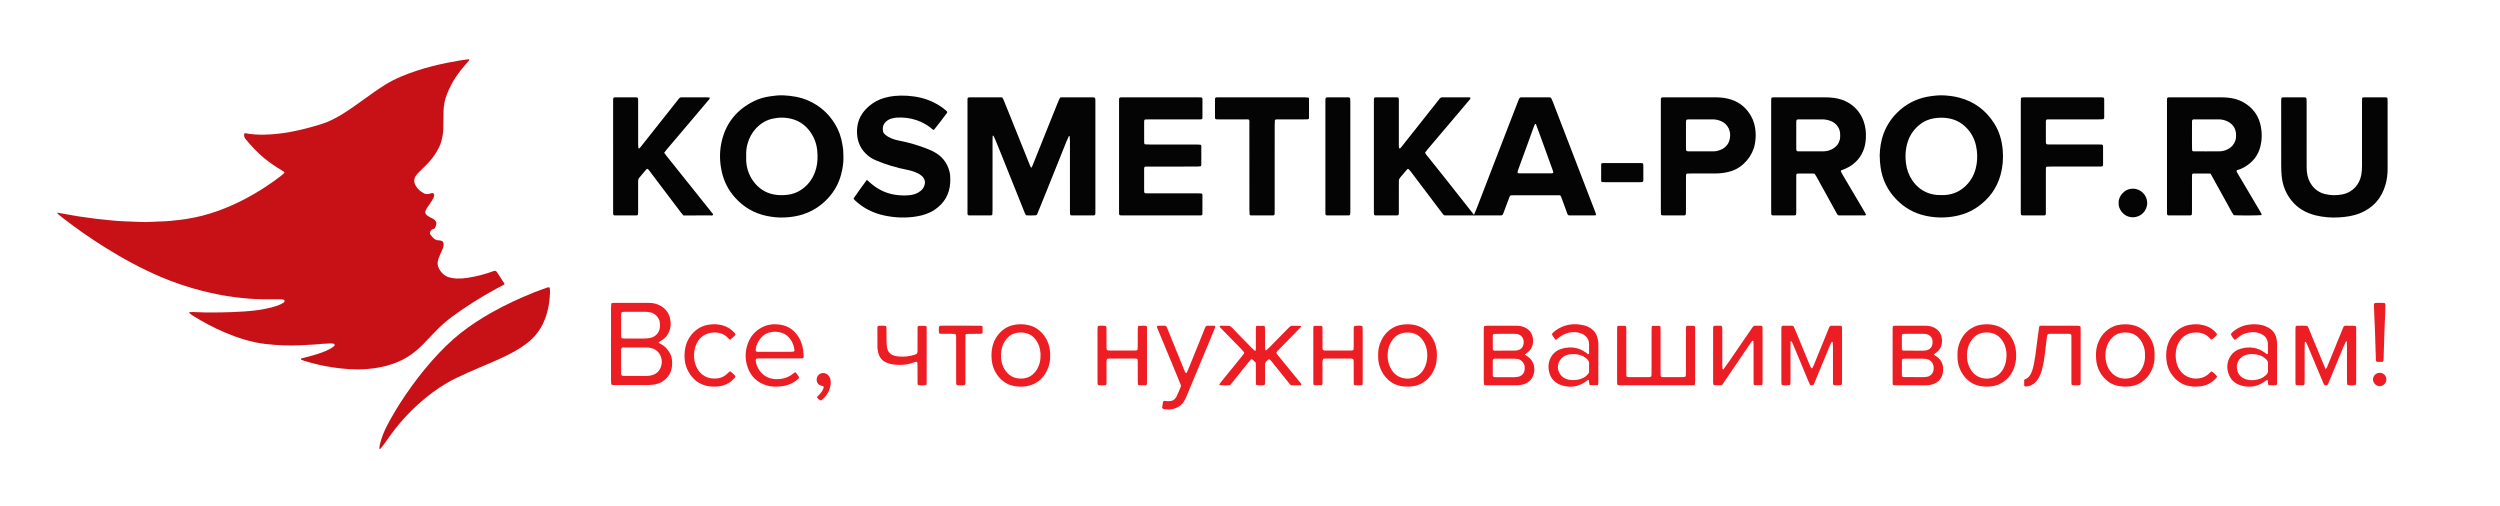 <?xml version="1.0" encoding="utf-8"?>
<!-- Generator: Adobe Illustrator 24.3.0, SVG Export Plug-In . SVG Version: 6.00 Build 0)  -->
<svg version="1.1" id="LOGO" xmlns="http://www.w3.org/2000/svg" xmlns:xlink="http://www.w3.org/1999/xlink" x="0px" y="0px"
	 viewBox="0 0 4944 1000" style="enable-background:new 0 0 4944 1000;" xml:space="preserve">
<style type="text/css">
	.st0{fill:#C71117;}
	.st1{fill:#040404;}
	.st2{fill:#ED1D24;}
</style>
<g>
	<path class="st0" d="M595.35,709.1c8.27-2.22,16.63-4.32,24.91-6.71c10.75-3.11,21.33-6.73,31.31-11.89
		c3.14-1.62,6.1-3.49,8.77-5.81c0.47-0.41,0.81-0.98,1.22-1.47c0.63-0.76-0.03-3.06-0.98-3.25c-1.87-0.36-3.77-0.92-5.65-0.88
		c-5.75,0.14-11.5,0.44-17.23,0.84c-5.42,0.38-10.81,1.12-16.23,1.42c-19.79,1.08-39.59,2.31-59.43,1.66
		c-12.45-0.41-24.87-1.34-37.27-2.8c-28.21-3.32-54.83-12.01-80.81-23.04c-21.82-9.26-42.65-20.4-62.71-33
		c-2.41-1.52-4.62-3.35-6.9-5.08c-0.15-0.12-0.16-0.54-0.1-0.79c0.08-0.3,0.27-0.78,0.46-0.8c1.87-0.21,3.76-0.54,5.62-0.45
		c17.89,0.88,35.8,1.22,53.71,0.8c16.62-0.39,33.27-0.71,49.84-1.96c14.31-1.08,28.68-2.42,42.74-5.61
		c9.65-2.19,19.37-4.21,28.38-8.54c2.01-0.97,3.96-2.07,5.82-3.29c0.74-0.49,1.2-1.44,1.72-2.23c0.65-0.98,0.06-2.8-1.08-3.2
		c-1.19-0.43-2.4-0.94-3.64-1.06c-1.9-0.18-3.83-0.07-5.75-0.07c-11.19-0.03-22.39,0.02-33.58-0.1c-17.27-0.18-34.44-1.69-51.59-3.8
		c-22.57-2.77-44.82-7.16-66.81-12.73c-27.59-6.98-54.55-15.97-80.79-27.09c-38.95-16.5-75.98-36.57-111.8-58.98
		c-28.21-17.65-55.49-36.63-81.81-56.98c-3.54-2.74-7.07-5.49-10.5-8.36c-0.83-0.69-2.02-1.47-1.48-3.3
		c4.34,0.77,8.72,1.54,13.09,2.32c9.43,1.68,18.84,3.53,28.3,5c11.36,1.77,22.76,3.36,34.17,4.75c10.47,1.28,20.99,2.13,31.47,3.3
		c17.5,1.97,35.11,1.85,52.66,2.87c10.21,0.59,20.46,0.49,30.68-0.23c4.78-0.33,9.58-0.61,14.37-0.67
		c12.17-0.15,24.23-1.58,36.3-2.96c4.13-0.47,8.24-1.03,12.35-1.65c22.18-3.35,43.79-8.92,64.89-16.57
		c33.53-12.15,64.87-28.55,94.6-48.17c10.15-6.7,20.04-13.73,29.65-21.18c2.01-1.56,3.88-3.31,5.71-5.08
		c0.35-0.34,0.25-1.16,0.4-2.02c-1.78-1.15-3.62-2.39-5.52-3.55c-12.04-7.3-23.76-15.07-34.6-24.09
		c-13.57-11.29-25.55-24.13-36.72-37.76c-2.4-2.93-3.05-6.24-2.68-9.84c0.05-0.52,0.72-0.98,1.28-1.71
		c12.45,2.45,25.19,3.21,37.99,2.98c17.29-0.31,34.42-2.16,51.44-5.25c21.11-3.83,41.76-9.38,62.22-15.74
		c15.06-4.69,28.89-11.98,42.24-20.25c14.96-9.27,29.14-19.67,43.45-29.9c13.52-9.66,26.97-19.43,41.14-28.16
		c10.1-6.22,20.71-11.39,31.61-16c20.06-8.47,40.75-15.03,61.85-20.37c17.97-4.55,36.12-8.24,54.42-11.19
		c5.36-0.86,10.75-1.56,16.13-2.26c0.43-0.06,1.24,0.4,1.35,0.77c0.15,0.5-0.03,1.31-0.37,1.72c-5.36,6.34-10.97,12.49-16.14,18.98
		c-9.6,12.04-17.67,25.07-24,39.15c-4.47,9.95-8.21,20.12-9.44,31.06c-0.36,3.17-0.75,6.35-0.82,9.54
		c-0.26,11.83-0.46,23.67-0.54,35.5c-0.06,8.38-1.54,16.54-3.59,24.61c-1.99,7.82-5.64,14.94-9.73,21.83
		c-5.24,8.83-11.56,16.89-18.7,24.25c-5.34,5.51-10.81,10.88-16.32,16.22c-2.31,2.24-4.57,4.47-6.24,7.24
		c-3.62,5.99-3.76,12.11-0.51,18.24c3.88,7.31,9.84,12.48,17.18,16.16c2.99,1.49,6.1,1.82,9.33,1.03c2.16-0.54,4.28-1.26,6.46-1.71
		c2.03-0.42,4.55,2.09,4.18,4.19c-0.33,1.87-0.63,3.85-1.5,5.48c-1.95,3.66-4.17,7.18-6.43,10.66c-1.91,2.95-4.11,5.71-6.02,8.66
		c-1.21,1.87-2.2,3.89-3.12,5.91c-1.44,3.16-0.66,6.22,2.13,8.64c2.14,1.86,4.76,3.2,7.24,4.65c2.21,1.29,4.55,2.34,6.76,3.61
		c1.99,1.14,3.49,2.78,4.37,4.94c0.61,1.49,1.12,3,0.68,4.65c-0.49,1.85-0.86,3.76-1.53,5.54c-0.81,2.15-2.14,3.89-4.64,4.4
		c-2.73,0.56-4.39,2.43-5.59,4.83c-1.09,2.19-1.08,4.35,0.33,6.34c1.1,1.56,2.43,2.96,3.65,4.44c3.41,4.15,7.52,6.89,13.15,6.65
		c0.63-0.03,1.28,0.07,1.91,0.15c5.15,0.7,7.34,3.28,7.24,8.33c-0.06,2.93-0.73,5.68-1.94,8.34c-1.99,4.36-3.96,8.73-5.8,13.16
		c-1.23,2.94-2.37,5.94-3.27,9c-1.69,5.79-1.05,11.48,1.79,16.75c4.73,8.79,11.39,15.31,21.48,17.75c4.06,0.98,8.12,1.81,12.28,1.98
		c7.36,0.3,14.68-0.1,21.98-1.23c17.74-2.75,35.05-7.14,51.91-13.31c0.89-0.33,1.85-0.69,2.77-0.68c0.88,0.01,1.87,0.31,2.6,0.81
		c0.76,0.52,1.3,1.39,1.84,2.17c1.62,2.38,3.22,4.77,4.78,7.19c3.29,5.09,6.55,10.19,9.83,15.29c-0.14,1.45-1.21,2.12-2.33,2.71
		c-4.52,2.38-9.11,4.65-13.59,7.11c-30.86,16.94-60.67,35.52-88.98,56.5c-11.87,8.79-22.66,18.73-32.83,29.39
		c-7.95,8.33-15.86,16.68-23.94,24.88c-6.96,7.07-14.51,13.49-22.58,19.3c-10.98,7.91-23.02,13.8-35.7,18.35
		c-16.96,6.08-34.56,9.16-52.48,10.57c-23.41,1.84-46.6-0.17-69.73-3.69c-18.06-2.75-35.7-7.18-53.18-12.35
		c-2.13-0.63-4.22-1.45-6.27-2.31C594.94,711.08,595.02,710.08,595.35,709.1z"/>
	<path class="st1" d="M2915.87,426.02c0,0-19.73,0.01-54.59,0c-1.28,0-2.56-0.05-3.84-0.08c-1.38-0.03-2.47-0.72-3.27-1.74
		c-2.76-3.52-5.47-7.09-8.17-10.66c-18.69-24.75-37.36-49.52-56.06-74.26c-1.34-1.78-2.85-3.44-4.41-5.04
		c-0.3-0.31-1.23-0.25-1.76-0.05c-0.56,0.21-1.06,0.72-1.46,1.2c-4.55,5.36-9.06,10.75-13.61,16.11c-1.51,1.78-2.3,3.8-2.3,6.14
		c0,2.24-0.02,4.48-0.02,6.72c0,18.24,0.01,36.47-0.02,54.71c0,2.19,0.38,4.48-1.14,6.51c-0.89,0.14-1.84,0.4-2.78,0.4
		c-14.07,0.02-28.15,0.02-42.22-0.01c-1.98,0-2.96-0.96-3.08-2.79c-0.04-0.64-0.1-1.28-0.11-1.91c-0.02-1.6-0.01-3.2-0.01-4.8
		c0-71.35,0-142.7,0-214.05c0-11.12-0.77-9.9,9.62-9.94c12.15-0.04,24.31,0.01,36.46,0.05c1.78,0.01,3.04,1.21,3.14,2.86
		c0.06,0.96,0.11,1.91,0.12,2.87c0.02,2.24,0.01,4.48,0.01,6.72c0,26.56,0,53.11,0,79.67c0,1.92,0,3.84,0.03,5.76
		c0.04,2.11,0.62,2.98,1.48,3.09c1.23,0.17,1.67-0.72,2.26-1.35c1.07-1.18,2.03-2.46,3.03-3.71c24.02-30.33,48.05-60.66,72.07-90.99
		c0.79-1,1.53-2.05,2.37-3.01c1.1-1.26,2.52-1.91,4.22-1.92c0.64,0,1.28-0.04,1.92-0.04c17.27,0,34.54,0,51.82,0.02
		c0.63,0,1.27,0.15,1.89,0.23c0.89,1.22,0.64,2.32-0.27,3.4c-5.57,6.6-11.1,13.22-16.69,19.81c-22.54,26.59-45.09,53.16-67.61,79.75
		c-1.64,1.94-3.08,4.06-4.7,6.22c1.45,3.36,3.96,5.86,6.09,8.55c9.13,11.53,18.38,22.97,27.56,34.46L2915.87,426.02z"/>
	<path class="st1" d="M2921.6,408.74c10.93-28.32,21.81-56.65,32.75-84.97c14.04-36.36,28.12-72.71,42.18-109.06
		c1.96-5.07,3.9-10.14,5.87-15.2c0.58-1.49,1.12-3.01,1.87-4.41c0.77-1.43,1.9-2.55,3.72-2.57c0.96-0.01,1.92-0.05,2.88-0.05
		c16.95,0,33.9,0,50.86,0.01c1.28,0,2.6-0.1,3.82,0.2c0.84,0.2,1.85,0.83,2.23,1.56c1.17,2.25,2.15,4.61,3.07,6.99
		c8.86,22.95,17.69,45.92,26.53,68.88c9.18,23.86,18.36,47.71,27.54,71.57c6.54,17,13.08,34,19.63,50.99
		c3.33,8.65,6.71,17.27,10.03,25.92c0.68,1.78,1.23,3.62,1.81,5.44c0.25,0.79-0.65,1.79-1.62,1.86c-0.32,0.02-0.63,0.08-0.95,0.08
		c-16.63,0.02-33.26,0.03-49.89,0.05c-2.2,0-3.54-1.04-4.28-3.08c-3.04-8.42-6.11-16.82-9.17-25.23c-0.98-2.7-1.89-5.44-2.98-8.1
		c-0.47-1.15-1.32-2.14-2.16-3.45c-2.23,0-4.46,0-6.69,0c-28.15,0-56.29,0-84.44,0.01c-1.92,0-3.83,0.05-5.75,0.13
		c-1.44,0.06-2.31,1.03-2.86,2.2c-0.67,1.44-1.16,2.97-1.72,4.46c-3.6,9.57-7.2,19.14-10.8,28.71c-0.34,0.89-0.57,1.89-1.14,2.61
		c-0.54,0.69-1.4,1.34-2.23,1.54c-1.22,0.29-2.54,0.21-3.81,0.21c-34.86,0.01-51.35,0-51.35,0L2921.6,408.74z M3037.38,245.25
		c-0.78,0.16-1.65,0.09-1.88,0.44c-0.7,1.03-1.25,2.2-1.67,3.38c-3.81,10.5-7.56,21.03-11.38,31.53
		c-6.77,18.6-13.59,37.17-20.35,55.77c-0.54,1.48-0.9,3.04-1.12,4.59c-0.06,0.4,0.63,1.16,1.12,1.34c0.86,0.32,1.84,0.46,2.78,0.46
		c20.77,0.02,41.55,0.02,62.32,0.02c0.64,0,1.28-0.01,1.92-0.04c1.95-0.07,3.02-1.37,2.5-3.01c-0.29-0.91-0.53-1.85-0.85-2.75
		c-7.71-21.31-15.4-42.63-23.14-63.93C3044.25,263.76,3040.79,254.5,3037.38,245.25z"/>
	<path class="st1" d="M2029.45,425.81c-2.36-2.58-3.27-5.71-4.45-8.65c-15.01-37.34-29.94-74.72-44.93-112.07
		c-4.04-10.08-8.16-20.13-12.3-30.17c-0.95-2.3-2.16-4.49-3.31-6.71c-0.08-0.15-0.83-0.19-0.89-0.08c-0.28,0.52-0.59,1.11-0.6,1.68
		c-0.09,3.2-0.13,6.39-0.13,9.59c-0.01,45.42,0,90.84-0.02,136.27c0,2.87-0.14,5.74-0.36,8.6c-0.04,0.49-0.72,1.06-1.24,1.34
		c-0.53,0.29-1.23,0.4-1.85,0.4c-14.39,0-28.78-0.01-43.16-0.05c-1.74,0-2.79-1.19-2.86-3.05c-0.04-0.96-0.05-1.92-0.05-2.88
		c-0.01-1.6,0-3.2,0-4.8c0-70.69,0-141.38,0-212.08c0-2.56,0-5.12,0.06-7.68c0.03-1.65,1.34-2.83,3.12-2.91
		c1.28-0.06,2.56-0.09,3.83-0.09c18.87-0.01,37.73,0,56.6,0c1.59,0,3.17,0,4.94,0c1.02,1.8,2.12,3.37,2.84,5.1
		c2.6,6.18,5.08,12.41,7.58,18.64c11.8,29.34,23.61,58.68,35.39,88.02c2.98,7.41,5.87,14.86,8.85,22.27
		c0.7,1.73,1.62,3.37,2.65,5.49c0.98-1.45,1.87-2.41,2.34-3.54c3.5-8.57,6.91-17.19,10.36-25.78c12.95-32.32,25.9-64.64,38.87-96.95
		c1.31-3.26,2.67-6.51,4.09-9.72c0.51-1.14,1.27-2.16,1.92-3.24c1.45-0.1,2.72-0.26,3.99-0.27c19.83-0.02,39.65-0.02,59.48,0
		c1.27,0,2.6-0.02,3.78,0.36c0.76,0.24,1.53,1.09,1.87,1.85c0.37,0.83,0.32,1.87,0.34,2.82c0.04,2.24,0.02,4.48,0.02,6.72
		c0,70.05,0,140.11,0,210.16c0,2.56-0.01,5.12-0.02,7.68c-0.01,3.65-1.59,3.93-4.09,3.94c-14.07,0.05-28.14,0.03-42.21,0
		c-0.94,0-1.88-0.27-2.93-0.43c-0.31-0.9-0.84-1.78-0.89-2.68c-0.15-2.87-0.15-5.75-0.15-8.63c-0.01-45.1,0.01-90.2-0.03-135.31
		c0-3.17-0.32-6.35-0.54-9.52c-0.01-0.15-0.4-0.33-0.64-0.38c-0.31-0.06-0.86-0.1-0.92,0.04c-1.59,3.44-3.26,6.86-4.67,10.38
		c-12.98,32.31-25.91,64.64-38.89,96.95c-5.95,14.82-11.98,29.61-17.98,44.41c-0.48,1.18-0.85,2.45-1.56,3.48
		c-0.49,0.7-1.46,1.44-2.26,1.49C2042.08,426.18,2035.7,426.22,2029.45,425.81z"/>
	<path class="st1" d="M3717.29,307.16c0.36-13.47,2.33-28.58,7.79-43.18c7-18.72,18.24-34.36,33.34-47.28
		c17.76-15.19,38.41-23.88,61.52-26.73c6.02-0.74,12.03-1.56,18.15-1.51c12.54,0.1,24.9,1.56,36.99,4.78
		c29.46,7.82,52.2,24.95,68.54,50.57c10.37,16.25,15.48,34.29,17,53.39c1.31,16.38,0.12,32.54-4.27,48.49
		c-7.26,26.41-22.49,47.1-44.54,62.88c-15.08,10.78-31.98,17.02-50.35,19.81c-18.28,2.77-36.32,2.17-54.31-1.86
		c-22.15-4.96-41.05-15.79-56.82-32.01c-17.24-17.73-27.75-38.82-31.26-63.41C3718.03,323.78,3717.39,316.49,3717.29,307.16z
		 M3838.78,385.74c2.24,0,4.48,0.1,6.71-0.02c13.82-0.72,26.29-5.24,37.07-13.93c12.61-10.17,20.78-23.32,24.73-38.99
		c2.92-11.59,3.48-23.38,2.09-35.26c-1.59-13.59-5.91-26.16-14.11-37.22c-11.2-15.12-25.95-24.29-44.76-26.79
		c-8.65-1.15-17.2-0.94-25.79,0.44c-9.32,1.5-17.87,4.9-25.52,10.37c-16.76,11.98-26.14,28.58-29.55,48.65
		c-1.67,9.82-1.64,19.72-0.44,29.65c1.49,12.31,5.6,23.61,12.47,33.86c7.48,11.15,17.31,19.56,29.89,24.61
		C3820.32,384.63,3829.41,386.07,3838.78,385.74z"/>
	<path class="st1" d="M1667.96,309.79c0.42,11.96-1.55,23.64-4.54,35.11c-4.59,17.63-13.21,33.2-25.52,46.66
		c-13.89,15.19-30.59,26.09-50.18,32.42c-11.32,3.66-23.05,5.36-34.89,6.03c-12.52,0.71-24.92-0.49-37.18-3.1
		c-24.57-5.23-45.14-17.41-61.92-36.03c-13.11-14.55-21.76-31.38-26.16-50.53c-4.22-18.37-4.91-36.84-1.47-55.26
		c7.24-38.76,28.93-66.93,64.07-84.64c10.33-5.2,21.43-8.37,32.9-9.99c8.55-1.21,17.11-2.33,25.79-1.95
		c17.38,0.77,34.34,3.54,50.33,10.71c21.92,9.84,39.19,25.04,51.78,45.51c7.8,12.69,12.73,26.46,14.96,41.19
		c0.53,3.48,1.25,6.94,1.53,10.43C1667.82,300.83,1667.81,305.32,1667.96,309.79z M1475.65,308.53c0,3.2-0.15,6.4,0.03,9.59
		c0.82,14.73,5.39,28.21,14.04,40.17c9.95,13.75,23.09,22.73,39.91,26.16c9.21,1.88,18.47,1.86,27.69,0.81
		c10.29-1.18,19.84-4.75,28.39-10.78c14.74-10.4,23.95-24.59,28.43-41.92c2.92-11.27,3.14-22.75,2.08-34.3
		c-1.23-13.35-5.56-25.54-13.19-36.55c-9.27-13.38-21.62-22.55-37.46-26.59c-12.92-3.3-25.98-3.23-38.95-0.15
		c-7.2,1.71-13.91,4.69-20.01,8.95c-15.08,10.54-24.36,25-28.85,42.72C1475.93,293.84,1475.39,301.15,1475.65,308.53z"/>
	<path class="st1" d="M3640.59,337.22c0.03,0.67-0.19,1.72,0.18,2.47c1.27,2.57,2.7,5.07,4.16,7.55
		c14.47,24.48,28.97,48.95,43.44,73.43c0.65,1.09,1.25,2.25,1.64,3.45c0.14,0.43-0.24,1.28-0.64,1.57
		c-0.46,0.33-1.22,0.32-1.85,0.32c-16.63,0.01-33.26,0-49.89,0.03c-2.14,0-3.59-0.88-4.61-2.75c-6.61-12.04-13.27-24.06-19.9-36.09
		c-6.95-12.59-13.88-25.19-20.85-37.76c-1.08-1.95-2.34-3.79-3.64-5.89c-1.56-0.13-3.12-0.38-4.68-0.38
		c-9.59-0.01-19.18,0.03-28.78,0.08c-1.84,0.01-2.76,1.06-2.83,3.03c-0.03,0.96-0.05,1.92-0.05,2.88c-0.01,2.88-0.01,5.76-0.01,8.64
		c0,20.15,0.01,40.31-0.01,60.46c0,1.91-0.02,3.85-0.29,5.73c-0.12,0.87-0.86,1.67-1.93,1.81c-0.63,0.09-1.26,0.22-1.9,0.22
		c-13.75,0.01-27.5,0.01-41.25,0.01c-0.32,0-0.64-0.02-0.96-0.03c-1.91-0.08-3.08-1.08-3.14-2.79c-0.07-2.24-0.12-4.47-0.12-6.71
		c-0.01-71.66,0-143.31,0-214.97c0-9.27-0.67-9.07,8.66-9.06c32.3,0.03,64.6,0.02,96.9,0.01c6.08,0,12.14,0.27,18.18,1.07
		c10.59,1.4,20.6,4.49,29.73,10.1c14.12,8.68,24.02,20.78,29.5,36.51c3.64,10.44,4.83,21.16,4.32,32.11
		c-0.32,7.03-1.25,13.99-3.39,20.76c-5.39,17.03-16.25,29.5-31.75,37.99C3650.38,333.44,3645.51,335.1,3640.59,337.22z
		 M3552.28,266.72c0,8.61-0.01,17.23,0.01,25.84c0,1.59-0.02,3.22,0.34,4.75c0.17,0.73,1.1,1.49,1.86,1.8
		c0.84,0.34,1.88,0.22,2.84,0.22c15.31,0.01,30.62,0.01,45.93,0c1.59,0,3.19-0.07,4.78-0.15c5.85-0.27,11.29-2.04,16.35-4.87
		c6.99-3.92,11.7-9.71,13.84-17.52c0.94-3.44,0.85-6.94,0.9-10.45c0.21-14.25-9.6-23.73-18.97-27.21
		c-5.46-2.03-10.99-3.1-16.81-3.07c-14.99,0.08-29.98,0.02-44.97,0.03c-1.27,0-2.6-0.1-3.8,0.22c-0.76,0.21-1.68,1.01-1.92,1.74
		c-0.39,1.17-0.35,2.51-0.36,3.78C3552.27,250.13,3552.28,258.43,3552.28,266.72z"/>
	<path class="st1" d="M4371.59,343.34c-2.83-0.09-5.06-0.21-7.28-0.21c-8.95,0.01-17.91,0.05-26.86,0.1
		c-1.28,0.01-2.4,1.11-2.43,2.35c-0.07,2.88-0.15,5.75-0.15,8.63c-0.01,20.47,0,40.95-0.01,61.42c0,2.56-0.08,5.11-0.17,7.67
		c-0.05,1.36-1.11,2.47-2.32,2.57c-0.32,0.03-0.63,0.13-0.94,0.12c-14.39-0.01-28.78-0.02-43.17-0.06c-1.62,0-2.75-1.3-2.81-3.12
		c-0.03-0.96-0.03-1.92-0.04-2.88c-0.01-1.6,0-3.2,0-4.8c0-70.7,0-141.4,0-212.09c0-2.56,0.01-5.12,0.07-7.68
		c0.04-1.61,1.38-2.77,3.2-2.84c1.6-0.05,3.2-0.08,4.79-0.08c32.62,0,65.24,0.01,97.86-0.01c6.09,0,12.14,0.32,18.18,1.11
		c9.6,1.27,18.72,4.05,27.17,8.83c19.32,10.92,30.87,27.54,34.66,49.22c2.16,12.33,1.99,24.84-0.96,37.17
		c-4.51,18.85-15.72,32.55-32.36,42c-4.16,2.37-8.56,4.29-13.26,5.45c-1.73,0.43-2.15,2.01-1.22,3.77c0.3,0.56,0.55,1.16,0.88,1.71
		c14.65,24.75,29.31,49.49,43.95,74.25c1.3,2.2,2.59,4.41,3.74,6.69c0.39,0.78,0.31,1.79,0.45,2.7c-6.56,0.87-43,1.04-55.03,0.25
		c-4.52-6.25-7.77-13.55-11.73-20.41c-3.84-6.64-7.44-13.41-11.15-20.13c-3.86-6.99-7.73-13.98-11.6-20.97
		C4379.35,357.4,4375.65,350.69,4371.59,343.34z M4334.87,268.06C4334.87,268.06,4334.87,268.06,4334.87,268.06
		c-0.01,5.75-0.03,11.5,0,17.25c0.02,3.83,0.1,7.66,0.2,11.48c0.03,1.27,1.19,2.38,2.43,2.45c0.96,0.05,1.91,0.1,2.87,0.1
		c7.66,0.01,15.33,0.01,22.99,0.01c8.3,0,16.6-0.03,24.91-0.02c6.19,0,12.02-1.51,17.52-4.27c7.16-3.6,12.05-9.22,14.78-16.81
		c1.45-4.03,1.6-8.14,1.45-12.28c-0.42-11.98-6.28-20.55-16.86-25.81c-5.47-2.72-11.36-4.1-17.57-4.06
		c-12.13,0.08-24.27,0.01-36.4,0c-4.15,0-8.3-0.01-12.45,0.03c-2.5,0.02-3.7,1.06-3.8,3.2c-0.03,0.64-0.05,1.28-0.05,1.92
		C4334.87,250.18,4334.87,259.12,4334.87,268.06z"/>
	<path class="st1" d="M4672.17,192.75c1.67-0.1,3.26-0.27,4.84-0.27c12.79-0.02,25.59-0.02,38.38-0.01c1.28,0,2.55,0.09,3.83,0.17
		c1.07,0.07,2.32,1.43,2.37,2.59c0.07,1.92,0.11,3.83,0.12,5.75c0.01,21.12,0.01,42.23,0,63.35c0,23.04-0.06,46.07,0.02,69.11
		c0.04,10.63-1.15,21.06-4.03,31.29c-7.72,27.34-24.56,46.54-51.01,57.13c-13.22,5.29-27.15,7.24-41.22,8.08
		c-15.4,0.93-30.71-0.31-45.72-3.95c-19.51-4.72-36.22-14.18-48.78-30.21c-10.95-13.97-16.97-29.96-18.73-47.52
		c-0.67-6.67-0.92-13.41-0.94-20.12c-0.08-42.23-0.03-84.47-0.05-126.7c-0.01-9.43-0.14-8.99,8.81-8.98
		c11.51,0.01,23.03-0.01,34.54,0.02c1.59,0,3.22,0,4.75,0.36c0.75,0.18,1.76,1.11,1.86,1.82c0.33,2.2,0.37,4.45,0.37,6.68
		c0.02,25.28,0.01,50.55,0.01,75.83c0,16.96-0.03,33.91,0.03,50.87c0.01,4.15,0.11,8.33,0.56,12.45c1.06,9.71,4.23,18.66,10.21,26.5
		c6.44,8.45,14.88,14.01,25.09,16.67c11.62,3.03,23.4,3.04,35.17,0.67c21-4.22,33.69-20.6,37-38.24c1.13-6,1.46-12.04,1.45-18.14
		c-0.04-41.27-0.02-82.55-0.02-123.82c0-2.88-0.02-5.76,0.13-8.63C4671.25,194.62,4671.8,193.76,4672.17,192.75z"/>
	<path class="st1" d="M2213.05,309.14c0-34.87,0-69.75,0-104.62c0-2.88-0.01-5.76,0.04-8.64c0.04-2.11,1.38-3.32,3.72-3.37
		c2.24-0.05,4.48-0.04,6.72-0.04c8.32,0,16.63,0,24.95,0c39.34,0,78.68,0,118.02,0.01c2.88,0,5.75,0.06,8.63,0.14
		c1.6,0.04,2.86,1.39,2.86,3.15c0,12.48-0.02,24.95-0.06,37.43c-0.01,1.77-1.15,2.76-3.08,2.84c-0.96,0.04-1.92,0.05-2.88,0.06
		c-2.24,0.01-4.48,0.01-6.72,0.01c-30.38,0-60.77,0-91.15,0.01c-2.88,0-5.75,0.06-8.63,0.12c-1.31,0.03-2.52,1.1-2.6,2.25
		c-0.07,0.95-0.19,1.91-0.19,2.86c-0.01,13.12-0.01,26.24,0,39.35c0,0.95,0.13,1.91,0.24,2.86c0.13,1.07,0.95,1.86,1.8,1.93
		c2.86,0.23,5.74,0.27,8.62,0.27c31.02,0.02,62.05,0,93.07,0.03c2.55,0,5.1,0.17,7.63,0.41c0.49,0.05,1.04,0.73,1.32,1.25
		c0.28,0.53,0.36,1.22,0.36,1.84c0.02,12.16,0.03,24.32,0.01,36.47c0,0.63-0.09,1.32-0.37,1.86c-0.27,0.52-0.8,1.21-1.28,1.27
		c-2.2,0.28-4.43,0.5-6.64,0.5c-31.98,0.03-63.97,0.01-95.95,0.03c-9.33,0-8.85-0.73-8.84,8.78c0.02,12.16,0,24.32,0.01,36.47
		c0,1.6,0.04,3.2,0.1,4.8c0.06,1.65,1.27,2.76,3.13,2.79c2.88,0.05,5.76,0.05,8.63,0.05c31.34,0,62.69,0,94.03,0.01
		c2.55,0,5.11,0.11,7.65,0.32c0.49,0.04,1.06,0.72,1.35,1.25c0.3,0.53,0.41,1.23,0.41,1.85c0,12.48-0.02,24.95-0.06,37.43
		c-0.01,1.8-1.12,2.76-3.1,2.81c-1.92,0.05-3.84,0.06-5.75,0.06c-48.94,0-97.87,0-146.81,0c-2.23,0-4.47-0.09-6.7-0.17
		c-1.19-0.04-2.33-1.24-2.36-2.49c-0.07-2.56-0.14-5.11-0.14-7.67c-0.01-32.31-0.01-64.63-0.01-96.94
		C2213.05,315.54,2213.05,312.34,2213.05,309.14z"/>
	<path class="st1" d="M1873.3,221.47c-0.22,0.72-0.27,1.4-0.61,1.89c-3.22,4.79-21.4,28.37-25.83,33.57
		c-0.78-0.3-1.8-0.42-2.44-0.99c-9.5-8.33-20.25-14.46-32.23-18.44c-12.6-4.18-25.56-5.67-38.77-4.93
		c-3.17,0.18-6.33,0.93-9.44,1.64c-4.78,1.09-8.92,3.46-12.44,6.86c-5.01,4.84-6.49,10.8-5.48,17.53c0.39,2.61,1.48,4.96,3.46,6.68
		c2.16,1.87,4.41,3.72,6.87,5.15c6.7,3.89,14.02,6.14,21.58,7.65c13.49,2.69,26.8,6.07,39.83,10.46c9.39,3.16,18.7,6.56,27.59,10.96
		c17.06,8.45,27.89,22.01,32.51,40.47c0.69,2.77,1.04,5.67,1.18,8.53c0.21,4.15,0.3,8.32,0.08,12.47
		c-1.25,22.98-11.68,40.84-30.62,53.69c-10.76,7.3-22.9,11.18-35.65,13.29c-21.4,3.55-42.7,2.75-63.87-1.73
		c-22.39-4.74-42.16-14.61-58.77-30.51c-0.88-0.84-1.46-2-2.3-3.18c8.68-12.45,17.3-24.67,26.37-36.87
		c3.15,2.78,5.72,5.13,8.38,7.39c15.54,13.23,33.37,21.03,53.77,22.93c8.32,0.78,16.6,0.88,24.88-0.31
		c7.1-1.01,13.57-3.53,19.2-8.08c3.58-2.89,6.2-6.42,7.61-10.82c2.27-7.11,0.61-13.28-4.72-18.37c-2.54-2.43-5.52-4.3-8.73-5.85
		c-6.67-3.22-13.66-5.3-20.92-6.74c-20.73-4.11-40.95-10-60.45-18.22c-5.91-2.49-11.52-5.46-16.52-9.56
		c-13.95-11.43-21.14-26.27-21.95-44.11c-1.19-26,10.32-45.57,31.43-59.88c9.36-6.35,19.79-10.21,30.9-12.45
		c16.51-3.33,33.03-3.14,49.63-0.93c9.86,1.31,19.47,3.66,28.78,7.14c13.3,4.98,25.35,12.1,36.05,21.46
		C1872.33,219.88,1872.78,220.77,1873.3,221.47z"/>
	<path class="st1" d="M1313.5,302.09c1.53,2.12,2.59,3.71,3.77,5.2c28.73,35.95,57.48,71.89,86.22,107.84
		c1.2,1.5,2.42,2.98,3.49,4.57c1.16,1.73,4.09,2.96,2.78,5.45c-0.95,1.82-3.45,0.85-5.24,0.86c-15.98,0.06-31.97,0.04-47.95,0.04
		c-1.59,0-3.18,0-4.94,0c-1.52-1.71-3.1-3.28-4.44-5.04c-14.48-19.1-28.93-38.22-43.38-57.35c-6.55-8.67-13.06-17.36-19.61-26.03
		c-0.77-1.02-1.64-1.96-2.47-2.93c-0.82-0.95-2.35-0.89-3.33,0.12c-0.44,0.46-0.9,0.91-1.31,1.4c-4.32,5.13-8.61,10.29-12.98,15.39
		c-1.56,1.82-2.13,3.87-2.12,6.18c0,4.8-0.01,9.59-0.01,14.39c0,15.03,0.01,30.06-0.01,45.09c0,2.23-0.15,4.47-0.25,6.7
		c-0.03,0.6-1.32,1.76-1.96,1.83c-0.31,0.04-0.62,0.19-0.93,0.19c-14.39,0-28.77,0-43.16-0.02c-1.92,0-2.96-1.04-3.05-2.85
		c-0.05-0.96-0.08-1.92-0.09-2.87c-0.01-1.6-0.01-3.2-0.01-4.8c0-70.68-0.01-141.36,0.01-212.03c0-12.14-1.18-10.92,10.57-10.95
		c10.23-0.03,20.46-0.01,30.69,0c1.28,0,2.56-0.01,3.84,0.02c3.47,0.09,4.26,0.94,4.33,4.76c0.05,2.56,0.02,5.12,0.02,7.68
		c0,27.18-0.01,54.37,0.02,81.55c0,2.22,0.31,4.44,0.53,6.65c0.01,0.14,0.54,0.25,0.85,0.33c0.28,0.07,0.72,0.21,0.84,0.08
		c0.9-0.9,1.8-1.81,2.58-2.8c24.02-30.31,48.03-60.62,72.04-90.94c6.68-8.44,4.75-7.29,15.07-7.32c14.71-0.06,29.41-0.02,44.12,0
		c1.59,0,3.2,0.05,4.77,0.28c0.35,0.05,0.91,1.05,0.79,1.45c-0.24,0.88-0.74,1.76-1.33,2.47c-11.54,13.68-23.1,27.34-34.67,41
		c-16.53,19.5-33.09,38.99-49.61,58.5C1316.56,297.85,1315.31,299.7,1313.5,302.09z"/>
	<path class="st1" d="M3284.47,309.05c0-34.86,0-69.72,0-104.58c0-2.88,0-5.76,0.05-8.63c0.03-1.75,1.27-3.16,2.85-3.21
		c2.55-0.09,5.11-0.15,7.66-0.16c25.9-0.01,51.79-0.01,77.69,0c7.67,0,15.35-0.11,23.02,0.08c9.61,0.23,19.05,1.46,28.27,4.54
		c17.23,5.74,29.87,16.79,38.79,32.37c5.67,9.91,8.35,20.69,9.08,32c0.52,8.01-0.06,15.93-1.55,23.85
		c-4.19,22.36-21.98,44.83-45.51,52.75c-10.46,3.52-21.15,4.91-32.04,5.02c-15.98,0.17-31.97,0.04-47.96,0.05
		c-2.56,0-5.11,0.01-7.67,0.08c-1.63,0.04-2.85,1.38-2.89,3.13c-0.05,2.88-0.08,5.76-0.08,8.63c-0.01,20.47,0.01,40.94-0.02,61.4
		c0,2.55-0.05,5.12-0.35,7.64c-0.08,0.68-1.13,1.36-1.88,1.79c-0.5,0.29-1.25,0.19-1.88,0.19c-13.75,0.01-27.49,0.01-41.24-0.01
		c-0.94,0-1.94-0.12-2.81-0.45c-0.52-0.19-1.16-0.88-1.2-1.38c-0.2-2.87-0.31-5.74-0.31-8.61
		C3284.46,380.05,3284.47,344.55,3284.47,309.05z M3334.17,267.37c0,8.31-0.01,16.62,0.01,24.93c0,1.59-0.04,3.23,0.3,4.76
		c0.16,0.75,1.07,1.75,1.78,1.89c1.86,0.35,3.8,0.38,5.7,0.38c13.74,0.03,27.48,0.02,41.22,0.01c2.24,0,4.47-0.02,6.71-0.09
		c4.52-0.15,8.82-1.24,12.98-3.03c10.94-4.72,17.14-12.96,18.44-24.79c0.68-6.15-0.11-12.16-2.82-17.76
		c-3.19-6.58-8.27-11.24-15-14.14c-5.36-2.31-10.89-3.49-16.75-3.46c-15.66,0.07-31.31,0.01-46.97,0.03c-1.27,0-2.56,0.12-3.79,0.4
		c-0.52,0.12-1.19,0.72-1.32,1.23c-0.31,1.21-0.46,2.5-0.46,3.76C3334.16,250.12,3334.18,258.75,3334.17,267.37z"/>
	<path class="st0" d="M1087.82,577.5c-0.79,20.91-4.19,39.69-11.78,57.57c-7.27,17.11-18.18,31.46-32.86,42.93
		c-12.4,9.69-25.94,17.5-40,24.47c-18.05,8.94-36.64,16.65-55.17,24.52c-15.88,6.75-31.66,13.69-47.17,21.28
		c-21.38,10.46-40.91,23.68-59.26,38.72c-25.84,21.18-48.72,45.2-68.41,72.22c-5.27,7.23-10.37,14.59-15.62,21.84
		c-1.68,2.32-3.57,4.5-5.4,6.71c-0.14,0.17-0.57,0.11-0.87,0.13c-0.7,0.04-1-0.38-0.99-1.22c0.07-5.51,1.7-10.7,3.21-15.92
		c3.13-10.79,7.71-20.99,12.92-30.9c10.57-20.11,22.4-39.47,35.16-58.26c16.19-23.82,33.66-46.67,52.76-68.24
		c17.84-20.13,36.77-39.13,58-55.75c18.67-14.62,38.51-27.44,59.12-39.11c27.29-15.45,55.71-28.58,84.78-40.27
		c8.29-3.34,16.77-6.22,25.18-9.27c1.19-0.43,2.46-0.64,3.7-0.93c0.63-0.15,2.09,0.88,2.14,1.52
		C1087.5,572.71,1087.71,575.88,1087.82,577.5z"/>
	<path class="st1" d="M3996.31,308.89c0-35.81,0-71.62,0.01-107.43c0-2.23,0.13-4.46,0.25-6.69c0.06-1.11,0.95-1.76,1.82-1.93
		c1.55-0.3,3.17-0.35,4.76-0.36c10.23-0.03,20.46-0.02,30.68-0.02c38.68,0,77.35,0,116.03,0.01c2.87,0,5.75,0.06,8.62,0.14
		c1.3,0.03,2.52,1.14,2.62,2.29c0.08,0.95,0.21,1.9,0.21,2.85c0.01,11.19,0.01,22.38-0.01,33.57c0,0.95,0.08,2.02-0.31,2.83
		c-0.35,0.73-1.24,1.63-1.96,1.69c-2.86,0.24-5.74,0.23-8.62,0.23c-31,0.01-62.01,0-93.01,0.01c-2.87,0-5.75,0.04-8.62,0.12
		c-1.67,0.04-2.74,1.28-2.82,3.14c-0.04,0.96-0.05,1.92-0.05,2.88c0,12.47-0.01,24.94,0.01,37.41c0,1.27-0.05,2.6,0.29,3.8
		c0.22,0.78,1.04,1.87,1.71,1.97c2.2,0.33,4.45,0.33,6.68,0.34c30.68,0.02,61.37,0.01,92.05,0.01c2.88,0,5.75-0.02,8.63,0.04
		c2.51,0.04,3.6,1.05,3.69,3.3c0.03,0.64,0.05,1.28,0.05,1.92c0,11.19,0.01,22.38,0,33.57c0,0.64-0.04,1.28-0.08,1.91
		c-0.1,1.64-1.32,2.74-3.23,2.8c-2.23,0.07-4.47,0.09-6.71,0.09c-30.69,0.01-61.37,0-92.05,0.01c-2.87,0-5.74,0.12-8.61,0.23
		c-1.19,0.04-2.3,1.27-2.33,2.54c-0.06,2.88-0.11,5.75-0.11,8.63c-0.01,25.26,0,50.52-0.01,75.78c0,2.24-0.06,4.47-0.12,6.71
		c-0.04,1.35-1.08,2.51-2.24,2.61c-0.32,0.03-0.63,0.12-0.95,0.12c-14.38,0-28.76,0.01-43.15-0.02c-1.76,0-2.95-1.23-3.04-2.95
		c-0.05-0.96-0.09-1.91-0.09-2.87c-0.01-2.24-0.01-4.48-0.01-6.71C3996.31,378.59,3996.31,343.74,3996.31,308.89z"/>
	<path class="st1" d="M2520.8,331.19c0,27.82,0,55.64,0,83.46c0,2.56,0.02,5.12-0.04,7.67c-0.06,2.62-0.96,3.66-3.29,3.66
		c-14.38,0.02-28.77,0.02-43.15,0c-0.62,0-1.32-0.1-1.85-0.39c-0.51-0.28-1.19-0.84-1.22-1.32c-0.23-3.17-0.42-6.36-0.43-9.53
		c-0.02-55.32,0.03-110.64-0.05-165.96c-0.02-14.84,2.15-12.56-12.57-12.68c-14.7-0.11-29.41-0.02-44.11-0.03
		c-2.56,0-5.11,0.01-7.67-0.03c-2.52-0.04-3.68-1.02-3.68-3.25c-0.03-12.15-0.05-24.3,0-36.45c0.01-2.6,0.63-3.85,4.16-3.87
		c1.28-0.01,2.56-0.02,3.84-0.02c56.58,0,113.16-0.01,169.74,0.02c2.22,0,4.45,0.18,6.66,0.45c0.49,0.06,0.94,0.78,1.32,1.26
		c0.18,0.23,0.23,0.61,0.23,0.92c0.02,12.78,0.03,25.57,0.03,38.35c0,1.21-1.2,2.41-2.41,2.45c-2.55,0.08-5.11,0.17-7.66,0.17
		c-16.3,0.01-32.6,0-48.91,0.01c-2.23,0-4.47,0.08-6.7,0.14c-0.53,0.01-1.84,1.37-1.87,1.95c-0.13,2.86-0.33,5.73-0.33,8.59
		C2520.79,274.91,2520.8,303.05,2520.8,331.19z"/>
	<path class="st1" d="M2670.42,308.94c0,35.18,0,70.36,0,105.54c0,2.88-0.03,5.75-0.1,8.63c-0.04,1.7-1.26,2.84-3.1,2.84
		c-14.39,0.02-28.77,0.01-43.16-0.01c-1.67,0-2.85-1.28-2.92-3.03c-0.04-0.96-0.04-1.92-0.05-2.88c-0.01-1.6,0-3.2,0-4.8
		c0-70.68,0-141.36,0-212.03c0-1.92,0-3.84,0.01-5.76c0.01-3.76,0.75-5.02,5.08-4.99c13.11,0.07,26.22,0.02,39.32,0.04
		c0.94,0,2-0.05,2.8,0.34c0.76,0.37,1.66,1.23,1.77,1.99c0.31,2.19,0.34,4.44,0.34,6.67c0.02,34.54,0.01,69.08,0.01,103.62
		C2670.42,306.38,2670.42,307.66,2670.42,308.94z"/>
	<path class="st2" d="M1208.36,679.16c0-23.64-0.01-47.28,0.02-70.92c0-2.53,0.22-5.07,0.48-7.6c0.05-0.47,0.68-1.1,1.18-1.27
		c0.88-0.31,1.86-0.44,2.8-0.44c23.63-0.01,47.27-0.05,70.9,0.05c8.1,0.03,15.81,1.9,22.92,5.97c10.68,6.12,16.91,15.43,18.98,27.38
		c1.2,6.95,1,13.98-1.38,20.82c-3.18,9.14-8.79,16.19-17.32,20.85c-1.39,0.76-2.79,1.55-4.07,2.48c-0.29,0.21-0.34,1.41-0.08,1.6
		c0.98,0.75,2.11,1.34,3.23,1.88c8.72,4.17,14.76,10.99,19.22,19.37c2.13,4.01,3.28,8.37,3.71,12.82
		c1.63,16.71-2.85,30.98-17.1,41.14c-5.04,3.59-10.74,5.63-16.72,6.82c-3.74,0.74-7.6,1.21-11.41,1.23
		c-23.63,0.12-47.26,0.08-70.9,0.07c-0.94,0-1.93-0.15-2.8-0.47c-0.52-0.19-1.15-0.83-1.21-1.34c-0.26-2.21-0.45-4.43-0.45-6.65
		c-0.03-23-0.02-46-0.02-69.01C1208.36,682.36,1208.36,680.76,1208.36,679.16z M1256.1,743.49c6.37,0,12.75,0.07,19.12-0.03
		c3.5-0.05,7.06-0.01,10.48-0.63c10.9-1.98,18.58-7.88,21.84-18.85c1.2-4.05,1.51-8.16,0.96-12.3c-1.33-10.01-7.92-20.3-19.94-23.11
		c-3.11-0.73-6.2-1.44-9.42-1.43c-15.3,0.01-30.6-0.01-45.9,0.01c-0.95,0-1.99-0.01-2.81,0.38c-0.75,0.36-1.47,1.16-1.8,1.93
		c-0.36,0.84-0.32,1.87-0.32,2.82c-0.02,15.3-0.01,30.61,0,45.91c0,0.95-0.07,1.99,0.27,2.83c0.32,0.78,1.02,1.68,1.77,1.96
		c1.16,0.42,2.49,0.48,3.75,0.48C1241.43,743.51,1248.77,743.49,1256.1,743.49z M1254.44,669.43c6.38,0,12.76-0.06,19.15,0.02
		c4.5,0.06,8.93-0.45,13.29-1.43c9.99-2.25,17.31-10.72,18.19-20.93c0.19-2.22,0.13-4.46,0.09-6.7c-0.22-11.5-9.71-20.9-18.77-22.61
		c-3.46-0.65-6.9-1.19-10.43-1.18c-14.04,0.02-28.08,0-42.12,0.03c-1.25,0-2.54,0.19-3.75,0.51c-0.52,0.14-1.09,0.76-1.28,1.3
		c-0.31,0.88-0.47,1.86-0.47,2.8c-0.02,14.68-0.01,29.37,0.01,44.05c0,0.63,0.18,1.25,0.3,1.88c0.19,1.07,1.03,1.71,1.9,1.88
		c1.55,0.3,3.16,0.36,4.75,0.37C1241.68,669.46,1248.06,669.44,1254.44,669.43z"/>
	<path class="st2" d="M3215.66,645.38c0.81,3.31,0.45,6.52,0.46,9.7c0.03,26.23,0.01,52.45,0.02,78.68c0,2.88,0.03,5.76,0.13,8.63
		c0.07,2.25,1.23,3.26,3.68,3.39c0.32,0.02,0.64,0.04,0.96,0.04c13.43,0,26.86-0.01,40.28-0.01c4.26,0,4.72-1.81,4.83-4.43
		c0.12-2.87,0.09-5.76,0.09-8.63c0.01-25.91,0-51.81,0.01-77.72c0-2.88,0.05-5.75,0.22-8.62c0.06-0.94,0.7-1.92,1.75-1.95
		c4.46-0.11,8.92-0.12,13.38-0.11c1.11,0,2.34,1.39,2.36,2.56c0.06,2.88,0.09,5.75,0.1,8.63c0.01,25.91,0,51.81,0.01,77.72
		c0,2.88,0,5.76,0.07,8.63c0.07,2.73,1.27,3.78,4.28,3.91c0.64,0.03,1.28,0.05,1.92,0.05c12.47,0,24.94,0.02,37.41-0.02
		c1.58-0.01,3.18-0.24,4.72-0.56c0.5-0.1,0.99-0.78,1.26-1.31c0.28-0.54,0.38-1.21,0.4-1.83c0.07-2.88,0.1-5.75,0.1-8.63
		c0.01-25.91,0-51.81,0.01-77.72c0-2.88,0.02-5.76,0.07-8.63c0.03-1.59,1.38-2.93,3.12-2.93c4.15-0.01,8.29,0.06,12.44,0.15
		c1.19,0.03,2.36,1.3,2.42,2.53c0.09,1.91,0.16,3.83,0.16,5.75c0.01,33.58,0.01,67.16-0.01,100.75c0,2.23-0.16,4.46-0.4,6.68
		c-0.06,0.5-0.71,1.06-1.23,1.36c-0.53,0.3-1.22,0.4-1.85,0.42c-1.92,0.07-3.84,0.07-5.75,0.07c-45.4,0.01-90.8,0.02-136.2,0.04
		c-9.12,0-8.93,0.46-8.93-8.86c0.02-33.58,0.01-67.16,0.02-100.75c0-1.91,0.1-3.83,0.19-5.74c0.05-1.15,1.27-2.3,2.59-2.32
		c4.15-0.06,8.3-0.11,12.44-0.01C3214.04,644.32,3214.88,645.02,3215.66,645.38z"/>
	<path class="st2" d="M2524.05,697.78c1.4,3.3,3.94,5.8,6.15,8.51c13.72,16.86,27.5,33.66,41.26,50.48c0.6,0.74,1.38,1.43,1.7,2.28
		c0.29,0.77,0.06,1.73,0.06,2.91c-5.77,0-11.2,0.02-16.62-0.01c-1.25-0.01-2.51-0.19-4-0.31c-2.44-2.92-4.93-5.8-7.32-8.78
		c-10.01-12.46-19.98-24.95-29.99-37.4c-1.2-1.49-2.53-2.87-3.83-4.27c-0.85-0.91-2.41-0.91-3.42-0.06
		c-0.73,0.62-1.43,1.27-2.18,1.87c-2.96,2.36-4.24,5.33-4.15,9.19c0.19,7.99,0.05,15.99,0.05,23.98c0,3.84,0.04,7.68-0.07,11.51
		c-0.03,1.23-0.5,2.44-0.79,3.78c-5.29,0.82-10.36,0.72-15.43,0.1c-0.85-0.1-1.59-1.01-1.64-2.08c-0.09-1.91-0.2-3.83-0.21-5.74
		c-0.02-9.59,0.01-19.19-0.02-28.78c-0.01-2.54-0.17-5.08-0.26-7.8c-2.3-2.25-4.5-4.54-6.91-6.61c-0.47-0.4-2.06-0.22-2.54,0.27
		c-2.01,2.05-3.84,4.28-5.64,6.52c-10.8,13.46-21.56,26.95-32.35,40.42c-1,1.24-2.1,2.4-3.31,3.78c-6.57,0.79-13.25,0.44-19.93,0.23
		c-0.87-0.03-1.52-1.38-1-2.11c1.3-1.81,2.56-3.66,3.96-5.39c13.89-17.13,27.8-34.24,41.7-51.36c1-1.23,2.09-2.44,2.82-3.83
		c0.38-0.71,0.42-2.09-0.03-2.66c-1.98-2.49-4.12-4.88-6.34-7.16c-12.72-13.05-25.48-26.06-38.22-39.09
		c-1.12-1.14-2.24-2.29-3.22-3.54c-0.28-0.36-0.12-1.12-0.02-1.67c0.04-0.24,0.41-0.55,0.66-0.59c0.94-0.14,1.9-0.28,2.85-0.26
		c5.42,0.11,10.84,0.26,16.26,0.4c4.64,2.97,7.96,7.35,11.76,11.19c10.57,10.68,20.97,21.52,31.48,32.25c2,2.05,4.18,3.92,6.3,5.85
		c0.14,0.13,0.57,0.01,0.83-0.07c0.29-0.09,0.76-0.26,0.78-0.44c0.17-1.58,0.34-3.17,0.34-4.76c0.03-11.83,0-23.66,0.03-35.49
		c0.01-2.54,0.16-5.08,0.23-7.45c0.79-0.5,1.32-1.11,1.86-1.13c4.46-0.11,8.92-0.13,13.38-0.13c1.18,0,2.4,1.29,2.44,2.49
		c0.09,2.55,0.19,5.11,0.19,7.66c0.02,10.87-0.01,21.74,0.03,32.62c0.01,1.58,0.26,3.16,0.43,4.74c0.09,0.79,1.64,1.33,2.25,0.78
		c1.88-1.72,3.81-3.4,5.6-5.22c12.1-12.3,24.17-24.64,36.26-36.96c1.57-1.6,3.08-3.27,4.8-4.68c0.93-0.76,2.25-1.46,3.41-1.48
		c5.75-0.12,11.5-0.02,17.24,0.09c0.44,0.01,0.93,0.71,1.28,1.18c0.12,0.16-0.05,0.68-0.24,0.89c-4.17,4.4-8.31,8.83-12.55,13.16
		c-10.28,10.51-20.62,20.96-30.88,31.49C2527.4,693.11,2525.05,694.9,2524.05,697.78z"/>
	<path class="st2" d="M4641.19,675.08c-0.9,0.1-1.82-0.01-1.95,0.26c-1.92,4.04-3.83,8.08-5.54,12.21
		c-8.93,21.53-17.8,43.09-26.69,64.64c-0.97,2.36-1.94,4.73-2.98,7.06c-1,2.25-2.62,3.05-5.52,2.58c-0.86-0.14-1.79-0.69-2.39-1.33
		c-0.62-0.66-0.93-1.64-1.3-2.52c-5.19-12.37-10.38-24.74-15.56-37.11c-5.68-13.55-11.34-27.1-17.05-40.64
		c-0.61-1.46-1.49-2.81-2.3-4.17c-0.08-0.13-0.6-0.02-0.91,0.03c-0.27,0.04-0.76,0.14-0.77,0.25c-0.23,2.21-0.57,4.42-0.58,6.64
		c-0.04,22.38-0.02,44.75-0.03,67.13c0,2.87-0.04,5.75-0.13,8.62c-0.06,1.8-1.27,3.13-2.92,3.13c-4.15,0.01-8.3-0.04-12.44-0.11
		c-1.23-0.02-2.4-1.23-2.46-2.45c-0.1-1.91-0.2-3.83-0.2-5.74c-0.01-33.88-0.01-67.77,0.01-101.65c0-1.91,0.16-3.82,0.31-5.72
		c0.09-1.15,1.12-1.42,1.96-1.8c0.28-0.13,0.62-0.17,0.94-0.18c6.69-0.12,13.39-0.41,20.34,0.22c3.95,6.59,6.18,13.95,9.19,20.94
		c3.16,7.33,6.12,14.75,9.18,22.12c2.94,7.08,5.92,14.14,8.82,21.23c2.86,6.99,5.66,14.01,9.15,21.61c1.25-2.02,2.08-3.02,2.55-4.17
		c6.16-15.08,12.25-30.18,18.39-45.26c4.57-11.24,9.17-22.47,13.77-33.7c0.79-1.92,2.1-3.11,4.34-3.08
		c6.07,0.07,12.13,0.06,18.2,0.14c1.65,0.02,2.85,1.38,2.9,3.13c0.05,1.92,0.07,3.83,0.07,5.75c0,33.24,0.01,66.49-0.01,99.73
		c0,2.23-0.02,4.48-0.32,6.68c-0.1,0.74-1.03,1.85-1.71,1.95c-4.74,0.71-9.53,0.77-14.27-0.05c-0.65-0.11-1.53-1.3-1.6-2.05
		c-0.26-2.86-0.28-5.74-0.29-8.61c-0.02-22.06,0-44.11-0.02-66.17C4641.38,681.47,4641.26,678.3,4641.19,675.08z"/>
	<path class="st2" d="M3581.87,728.28c0.94-0.15,1.86-0.05,2.05-0.38c1.13-1.91,2.24-3.87,3.08-5.92
		c8.83-21.59,17.6-43.19,26.39-64.79c0.36-0.89,0.61-1.82,1.01-2.69c5.53-12.08,1.99-10.23,15.83-10.39
		c3.19-0.04,6.39,0.06,9.58,0.16c1.73,0.05,2.87,1.28,2.93,3.07c0.06,1.92,0.07,3.84,0.07,5.75c0,33.26,0.01,66.52-0.01,99.77
		c0,2.23-0.12,4.47-0.24,6.7c-0.06,1.05-0.82,1.93-1.7,2.02c-5.05,0.5-10.11,0.75-14.98-0.17c-1.52-3.02-0.97-5.95-0.97-8.79
		c-0.05-22.38-0.01-44.77-0.05-67.15c-0.01-2.85-0.31-5.7-0.51-8.55c-0.06-0.87-0.57-1.12-1.39-0.78c-0.27,0.11-0.71,0.08-0.82,0.27
		c-0.67,1.09-1.36,2.18-1.86,3.34c-1.99,4.71-3.92,9.44-5.87,14.17c-8.53,20.67-17.06,41.34-25.59,62.02
		c-0.49,1.18-1.07,2.32-1.52,3.52c-0.84,2.24-2.68,2.53-4.67,2.42c-0.93-0.05-1.85-0.36-2.92-0.59c-3.16-6.27-5.63-12.85-8.33-19.31
		c-8.74-20.93-17.43-41.88-26.18-62.81c-0.61-1.45-1.5-2.8-2.4-4.11c-0.13-0.19-1.03,0.15-1.9,0.3c0,3.14,0,6.33,0,9.51
		c0,22.38,0.01,44.77-0.01,67.15c0,2.55-0.03,5.12-0.32,7.65c-0.08,0.71-1.09,1.81-1.76,1.88c-4.75,0.51-9.54,0.79-14.28-0.1
		c-0.48-0.09-1.1-0.79-1.19-1.29c-0.29-1.55-0.48-3.15-0.49-4.72c-0.04-9.91-0.02-19.83-0.02-29.74c0-23.34,0-46.69,0-70.03
		c0-2.56,0-5.12,0.06-7.67c0.06-2.47,1.15-3.78,3.31-3.79c6.07-0.04,12.14-0.02,18.22,0.03c1.37,0.01,2.46,0.76,3.03,1.99
		c1.34,2.89,2.64,5.81,3.86,8.76c8.78,21.26,17.52,42.54,26.3,63.8C3578.96,722.01,3580.47,725.17,3581.87,728.28z"/>
	<path class="st2" d="M3824.74,701.65c2,1.34,4.19,2.6,6.16,4.15c7.74,6.08,12,14,11.87,23.95c-0.05,3.48-0.29,7.08-1.2,10.42
		c-2.98,10.82-10.46,17.2-21.04,20.22c-4.65,1.33-9.42,1.59-14.23,1.59c-18.83-0.02-37.67,0-56.5-0.01c-1.28,0-2.55-0.04-3.83-0.1
		c-1.78-0.09-2.94-1.23-3-3.01c-0.08-2.23-0.12-4.47-0.12-6.7c-0.01-32.89-0.01-65.78,0-98.68c0-2.23,0.06-4.46,0.14-6.7
		c0.04-1.22,1.21-2.33,2.47-2.45c0.95-0.09,1.91-0.21,2.86-0.21c19.47-0.01,38.95-0.01,58.42,0.01c5.79,0.01,11.49,0.74,16.82,3.13
		c10.22,4.58,15.81,12.55,16.86,23.67c0.75,7.94-0.9,15.22-6.07,21.53c-1.85,2.26-4.03,4.08-6.43,5.68
		C3826.62,699.02,3825.16,699.76,3824.74,701.65z M3785.14,745.67c0,0.06,0,0.12,0,0.18c6.07,0,12.13,0.07,18.2-0.03
		c2.54-0.04,5.08-0.36,7.61-0.71c3.27-0.46,5.93-2.11,8.3-4.41c4.3-4.17,5.19-9.39,4.71-14.97c-0.75-8.58-6.72-14.8-15.2-15.95
		c-2.21-0.3-4.45-0.42-6.68-0.42c-11.49-0.04-22.99-0.02-34.48,0c-1.27,0-2.55,0.13-3.82,0.22c-1.21,0.09-2.53,1.25-2.53,2.37
		c-0.06,10.21-0.1,20.42-0.09,30.63c0,1.8,1.21,3.06,2.93,3.07C3771.1,745.7,3778.12,745.67,3785.14,745.67z M3784.82,693.29
		c0,0.06,0,0.11,0,0.17c6.37,0,12.73,0.05,19.1-0.02c3.19-0.03,6.34-0.43,9.29-1.84c4.64-2.22,7.52-5.82,8.36-10.86
		c0.36-2.17,0.3-4.44,0.17-6.65c-0.37-6.46-5.52-12.35-12.73-13.55c-2.18-0.37-4.44-0.34-6.66-0.35
		c-10.19-0.04-20.38-0.03-30.56-0.01c-2.55,0-5.09,0.05-7.64,0.13c-1.68,0.05-3.02,1.31-3.03,2.97c-0.05,8.91-0.05,17.83-0.05,26.74
		c0,0.31,0.15,0.62,0.19,0.93c0.12,1.11,1.37,2.33,2.56,2.34C3770.81,693.3,3777.82,693.29,3784.82,693.29z"/>
	<path class="st2" d="M3015.6,701.64c1.58,0.94,3.21,1.83,4.76,2.85c10.46,6.85,15.97,19.18,13.3,32.55
		c-2.5,12.52-10.17,20.33-22.47,23.45c-3.37,0.85-6.93,1.36-10.41,1.38c-20.76,0.13-41.52,0.07-62.29,0.07
		c-0.64,0-1.38,0.07-1.88-0.22c-0.76-0.44-1.83-1.1-1.92-1.78c-0.33-2.52-0.41-5.08-0.42-7.63c-0.03-21.09-0.02-42.18-0.02-63.27
		c0-12.78-0.01-25.56,0.02-38.34c0-1.58,0.18-3.17,0.46-4.72c0.09-0.5,0.7-1.14,1.19-1.27c1.21-0.33,2.48-0.57,3.73-0.57
		c19.48-0.03,38.97-0.04,58.45-0.01c5.79,0.01,11.48,0.77,16.83,3.16c8.39,3.76,13.85,9.99,15.99,19.05
		c1.2,5.07,1.27,10.07,0.11,15.17c-1.41,6.21-4.84,11.04-9.61,15.04c-1.7,1.43-3.54,2.69-5.29,4.05
		C3015.93,700.78,3015.85,701.15,3015.6,701.64z M2976.69,745.98C2976.69,745.98,2976.69,745.98,2976.69,745.98
		c5.74-0.01,11.48,0.12,17.21-0.05c3.16-0.09,6.38-0.38,9.45-1.1c6.4-1.51,11.03-6.99,11.8-13.54c0.19-1.58,0.17-3.18,0.15-4.77
		c-0.12-8.8-7.56-16.23-15.38-16.78c-1.59-0.11-3.17-0.36-4.76-0.37c-12.75-0.06-25.49-0.09-38.24-0.11c-0.63,0-1.26,0.12-1.9,0.18
		c-1.61,0.16-2.88,1.46-2.89,3.17c-0.03,9.88-0.03,19.76-0.02,29.65c0,0.31,0.09,0.63,0.12,0.94c0.11,1.16,1.29,2.38,2.5,2.48
		c1.58,0.14,3.17,0.28,4.76,0.29C2965.21,746,2970.95,745.98,2976.69,745.98z M2976.99,660.16c-1.6,0-3.19,0-4.79,0
		c-5.43,0.01-10.85,0-16.28,0.06c-2.48,0.03-3.77,1.14-3.78,3.3c-0.03,8.94,0.02,17.87,0.04,26.81c0,0.32-0.01,0.7,0.15,0.94
		c0.51,0.77,0.88,1.72,2.01,1.85c0.63,0.07,1.25,0.3,1.87,0.3c13.09,0.02,26.17,0.08,39.26-0.04c2.52-0.02,5.14-0.4,7.52-1.2
		c6-2.02,9.33-6.45,10.17-12.69c0.21-1.57,0.18-3.2,0.04-4.78c-0.67-7.8-6.36-13.57-14.19-14.38c-1.9-0.19-3.82-0.17-5.74-0.17
		C2987.84,660.15,2982.42,660.16,2976.99,660.16z"/>
	<path class="st2" d="M1572.53,735.91c3.39,2.82,5.56,6.34,7.65,9.9c0.25,0.42,0.03,1.25-0.2,1.8c-0.24,0.57-0.67,1.1-1.14,1.51
		c-9.92,8.7-21.42,13.75-34.58,14.94c-9.28,0.84-18.53,0.92-27.58-1.69c-19.26-5.56-32.19-18.05-38.47-36.88
		c-4.65-13.94-4.88-28.36-0.53-42.5c5.59-18.16,17.16-31.17,34.92-38.25c9.74-3.88,19.98-4.24,30.22-2.71
		c16.19,2.42,28.27,11.09,36.76,24.99c6.17,10.09,8.88,21.21,9.47,32.82c0.48,9.39,1.08,8.97-8.46,8.97
		c-24.93,0.01-49.86,0-74.79,0.01c-2.87,0-5.75,0.08-8.62,0.16c-1.47,0.04-2.75,1.71-2.7,3.31c0.13,3.89,1.01,7.63,2.52,11.17
		c4.7,11.05,12.14,19.4,23.64,23.74c4.87,1.84,9.89,2.6,15.02,2.65c11.85,0.11,22.74-2.91,32.12-10.48
		C1569.26,738.17,1570.86,737.12,1572.53,735.91z M1532.48,695.7c10.23,0,20.45,0.01,30.68-0.01c1.91,0,3.82-0.14,5.73-0.27
		c1.25-0.09,2.43-1.43,2.3-2.58c-0.83-7.4-3.05-14.26-7.21-20.56c-5.19-7.88-12.27-12.91-21.37-15.06
		c-6.3-1.49-12.72-1.58-19.02-0.16c-5.31,1.2-10.38,3.2-14.59,6.89c-6.41,5.63-10.81,12.56-13.3,20.68
		c-0.65,2.12-0.9,4.37-1.19,6.59c-0.39,2.94,0.75,4.33,3.46,4.43c1.6,0.06,3.19,0.06,4.79,0.07
		C1512.67,695.7,1522.57,695.7,1532.48,695.7z"/>
	<path class="st2" d="M3160.87,717.67c0,12.46,0.01,24.92-0.01,37.38c0,1.59-0.05,3.2-0.3,4.77c-0.15,0.91-0.83,1.83-1.88,1.84
		c-4.77,0.04-9.54,0.01-14.31-0.11c-0.45-0.01-1.2-0.77-1.27-1.26c-0.43-2.82-0.65-5.67-1.07-8.48c-0.05-0.31-1.2-0.84-1.44-0.68
		c-2.09,1.41-4.04,3.05-6.13,4.46c-14.19,9.56-29.68,11.56-45.74,6.48c-11.8-3.73-20.7-11.42-24.37-23.76
		c-3.42-11.5-2.73-22.86,3.58-33.27c4.83-7.95,12.27-13.06,21.15-15.55c16.92-4.74,32.88-2.61,47.36,7.87
		c1.29,0.93,2.5,1.98,3.76,2.96c0.53,0.41,2.02-0.44,2.11-1.18c0.04-0.31,0.21-0.62,0.21-0.93c0.03-5.75,0.19-11.5,0.04-17.25
		c-0.31-11.15-6.51-18.81-17.73-22.28c-12.32-3.81-24-1.63-35.14,4.29c-2.52,1.34-4.87,3.07-7.1,4.86c-6.3,5.04-5.49,6.24-10.3-1.33
		c-0.86-1.35-1.79-2.64-2.66-3.99c-0.66-1.03-0.41-2.5,0.5-3.48c3.53-3.77,7.65-6.83,12.1-9.33c16.46-9.22,33.92-10.61,51.92-5.81
		c5.87,1.56,11.24,4.52,15.82,8.69c3.86,3.52,6.72,7.7,8.28,12.69c1.53,4.88,2.71,9.81,2.66,15.02
		c-0.11,12.46-0.04,24.92-0.04,37.38C3160.86,717.67,3160.86,717.67,3160.87,717.67z M3142.56,725.94c0,0-0.01,0-0.01,0
		c0-2.88,0.01-5.76,0-8.64c-0.01-2.01-0.85-3.67-2.12-5.2c-3.57-4.3-8.1-7.26-13.26-9.17c-7.98-2.94-16.27-3.34-24.59-1.98
		c-2.78,0.46-5.56,1.56-8.09,2.86c-9.06,4.62-14.69,15-13.49,24.54c1.53,12.27,10.17,20.1,20.66,22.41c7.7,1.7,15.31,1.11,22.79-0.9
		c6.29-1.69,11.7-5.03,15.97-10.11c1.3-1.54,2.13-3.18,2.15-5.18C3142.59,731.7,3142.56,728.82,3142.56,725.94z"/>
	<path class="st2" d="M4419.04,672.12c-2.88-3.12-5.13-6.56-7-10.27c-0.24-0.47-0.14-1.34,0.16-1.8c0.69-1.05,1.51-2.06,2.44-2.9
		c9.8-8.85,21.34-13.94,34.41-15.38c7.64-0.84,15.28-0.67,22.89,0.91c5.09,1.05,9.79,2.88,14.27,5.39
		c9.25,5.2,14.6,13.15,16.22,23.59c0.44,2.83,0.66,5.73,0.67,8.6c0.05,25.57,0.04,51.15,0.03,76.72c0,0.95-0.08,1.92-0.27,2.85
		c-0.2,0.96-0.77,1.84-1.83,1.87c-4.46,0.09-8.93,0.1-13.39,0.09c-1.21,0-2.21-1.16-2.31-2.56c-0.16-2.23-0.28-4.46-0.43-6.68
		c-0.05-0.67-1.7-1.37-2.27-0.96c-1.81,1.3-3.58,2.64-5.43,3.88c-14.17,9.59-29.65,11.6-45.76,6.68
		c-10.43-3.18-18.78-9.68-23.14-20.1c-5.39-12.9-4.84-25.7,2.61-37.63c4.92-7.88,12.51-12.81,21.44-15.15
		c17-4.45,32.93-2.19,47.22,8.61c1.01,0.76,2.01,1.55,3.01,2.33c0.57,0.44,2.37-0.1,2.37-0.73c0.05-6.71,0.47-13.44,0.02-20.11
		c-0.61-9.04-5.39-15.55-13.77-19.18c-5.33-2.31-10.94-3.69-16.77-3.35c-9.06,0.52-17.69,2.65-25.21,8.03
		c-2.59,1.85-4.97,4-7.5,5.94C4420.99,671.35,4420.06,671.63,4419.04,672.12z M4485.19,726.57c0,0-0.01,0-0.01,0
		c0-2.87-0.07-5.73,0.02-8.6c0.08-2.4-0.86-4.34-2.39-6.04c-1.06-1.18-2.22-2.27-3.41-3.33c-11.08-9.88-31.52-9.99-40.71-5.71
		c-12.43,5.79-17.83,17.89-13.92,30.92c2.56,8.53,8.87,13.91,17.29,16.41c9.46,2.81,18.91,1.87,28.12-1.45
		c3.93-1.42,7.4-3.73,10.48-6.52c2.89-2.62,5.19-5.6,4.57-9.97C4484.96,730.42,4485.19,728.48,4485.19,726.57z"/>
	<path class="st2" d="M3871.14,702.63c-0.48-9.57,1.4-18.91,5.41-27.79c6.17-13.67,15.9-23.78,29.89-29.6
		c4.48-1.86,9.17-2.89,13.92-3.43c7.32-0.83,14.64-0.73,21.95,0.75c16.41,3.33,28.35,12.65,36.64,26.94
		c4.39,7.57,6.81,15.75,7.72,24.49c0.77,7.39,0.72,14.75-0.58,21.99c-3.41,19-13.05,33.75-30.43,42.94
		c-3.43,1.81-7.03,3.05-10.78,3.91c-10.12,2.34-20.31,2.39-30.44,0.28c-13.11-2.73-23.42-9.98-31.26-20.68
		c-7.56-10.33-11.62-21.96-12.03-34.8C3871.1,706.03,3871.14,704.43,3871.14,702.63z M3968.11,702.13
		c-0.17-8.52-1.66-17.16-6.21-25.21c-6.84-12.08-16.85-18.88-30.82-19.38c-10.6-0.37-20.26,2.22-27.9,10.08
		c-3.8,3.91-6.81,8.38-9.04,13.4c-3.85,8.68-4.72,17.76-4.15,27.13c0.44,7.15,2.5,13.78,5.8,20.04c3.65,6.91,8.6,12.7,15.65,16.29
		c16.93,8.63,39.56,4.5,50.3-15.19C3966.33,720.9,3968.05,712.03,3968.11,702.13z"/>
	<path class="st2" d="M3387.85,702.62c0-17.27,0-34.54,0-51.82c0-1.28,0.04-2.56,0.1-3.83c0.06-1.28,1.14-2.49,2.33-2.6
		c1.27-0.12,2.54-0.27,3.81-0.26c13.23,0.06,11.88-1.36,11.9,11.68c0.04,22.07,0,44.14,0.03,66.21c0,2.55,0.21,5.09,0.36,7.63
		c0.01,0.26,0.26,0.7,0.43,0.71c0.56,0.04,1.44,0.15,1.66-0.15c3.94-5.43,7.88-10.86,11.68-16.39
		c14.48-21.08,28.91-42.19,43.36-63.29c0.9-1.32,1.82-2.63,2.77-3.92c1.21-1.65,2.79-2.53,4.89-2.48c3.83,0.09,7.67,0.06,11.5,0.14
		c1.7,0.04,2.85,1.3,2.91,3.09c0.06,1.92,0.07,3.84,0.07,5.76c0,33.26,0.01,66.53-0.01,99.79c0,2.23-0.15,4.46-0.26,6.7
		c-0.05,1.1-0.93,1.98-1.72,2.01c-4.46,0.17-8.93,0.14-13.4,0.13c-1.14,0-2.21-1.27-2.25-2.63c-0.08-2.87-0.16-5.75-0.16-8.63
		c-0.01-22.71,0-45.42-0.02-68.13c0-2.55-0.14-5.11-0.27-7.66c-0.01-0.2-0.45-0.37-0.67-0.58c-0.54-0.52-1.18-0.61-1.69-0.01
		c-1.02,1.2-2.01,2.44-2.89,3.75c-15.81,23.27-31.6,46.55-47.39,69.83c-1.79,2.64-3.58,5.3-5.39,7.93c-4.82,7.01-3.22,6.3-12.41,6.3
		c-2.54,0-5.09-0.21-7.62-0.47c-0.48-0.05-1.19-0.79-1.26-1.29c-0.26-1.89-0.4-3.81-0.4-5.72
		C3387.84,737.16,3387.85,719.89,3387.85,702.62z"/>
	<path class="st2" d="M2725.43,702.19c-0.35-9.5,1.63-18.83,5.67-27.68c6.08-13.31,15.58-23.23,29.19-29.04
		c4.47-1.91,9.14-2.98,13.89-3.58c7.32-0.93,14.64-0.84,21.96,0.56c16.45,3.14,28.49,12.34,36.93,26.55
		c7.11,11.97,9.22,25.11,8.4,38.77c-0.34,5.73-1.06,11.48-2.95,16.97c-5.32,15.48-14.69,27.53-29.63,34.79
		c-7.03,3.42-14.56,4.68-22.3,4.97c-5.77,0.22-11.53-0.05-17.18-1.22c-13.45-2.8-24.06-10.11-32.05-21.16
		c-7.7-10.66-11.66-22.65-11.92-35.82C2725.41,705.02,2725.43,703.74,2725.43,702.19z M2744.21,703.38
		c-0.31,8.03,1.61,16.34,5.59,24.16c3.4,6.67,8,12.35,14.52,16.11c16.61,9.59,40.29,6.12,51.43-13.68
		c3.67-6.52,5.74-13.43,6.49-20.82c0.88-8.7,0.28-17.3-2.84-25.44c-5.83-15.18-16.09-25.13-33.16-26.09
		c-13.67-0.76-25,3.73-33.06,15.31C2746.96,681.87,2744.07,691.77,2744.21,703.38z"/>
	<path class="st2" d="M2076.8,703.65c0.38,8.47-1.25,17.25-4.73,25.61c-5.47,13.13-14.15,23.49-27.12,29.82
		c-2.85,1.39-5.89,2.48-8.95,3.33c-10.36,2.89-20.91,2.93-31.35,0.81c-15.27-3.09-26.6-11.99-34.72-25.09
		c-4.96-8-7.77-16.74-8.71-26.14c-1-9.97-0.55-19.8,2.16-29.47c3.01-10.74,8.74-19.85,16.93-27.37c8.52-7.83,18.71-12.17,30.15-13.4
		c7.33-0.79,14.64-0.6,21.95,0.89c13.86,2.83,24.64,10.24,32.82,21.58C2073.56,675.79,2077.13,688.84,2076.8,703.65z
		 M2057.74,703.63c0-1.59,0.07-3.19-0.01-4.78c-0.57-10.47-3.87-19.95-10.41-28.23c-4.26-5.39-9.57-9.31-16.2-11.3
		c-8.16-2.45-16.37-2.44-24.51-0.07c-8.35,2.43-14.35,7.99-19.14,15.05c-5.37,7.92-7.59,16.82-7.89,26.2
		c-0.32,10.35,1.31,20.3,6.76,29.4c7.76,12.94,19.11,19.28,34.15,18.75c11.12-0.4,20.32-4.87,27.17-13.8
		C2054.7,725.64,2057.83,715.14,2057.74,703.63z"/>
	<path class="st2" d="M4260.89,703.49c0.41,10.09-1.55,19.73-5.91,28.82c-5.56,11.57-13.71,20.71-25.3,26.59
		c-3.16,1.6-6.4,2.85-9.85,3.68c-11.07,2.65-22.15,2.73-33.22,0.08c-10.62-2.54-19.36-8.19-26.44-16.41
		c-8.59-9.98-13.63-21.52-14.73-34.71c-0.83-9.95-0.74-19.88,2.31-29.46c5.41-17.01,15.84-29.72,32.57-36.8
		c4.46-1.89,9.16-2.92,13.92-3.45c7.32-0.83,14.64-0.69,21.95,0.73c13.54,2.62,24.22,9.66,32.45,20.5
		c7.54,9.94,11.63,21.23,12.25,33.73C4260.99,699.01,4260.89,701.25,4260.89,703.49z M4241.93,702.6c0.47-8.2-1.4-15.89-4.83-23.22
		c-2.31-4.96-5.51-9.31-9.52-13.05c-7.22-6.72-16.04-8.99-25.55-8.79c-8.83,0.18-17,2.57-23.63,8.84
		c-6.91,6.55-11.4,14.53-13.38,23.8c-1.82,8.52-1.82,17.13,0.01,25.66c1.84,8.6,5.73,16.27,12.01,22.46
		c9.65,9.49,21.42,12.11,34.42,9.51c7.37-1.48,13.71-5.1,18.7-10.83c2.94-3.38,5.44-7.06,7.27-11.18
		C4240.72,718.39,4242.44,710.68,4241.93,702.6z"/>
	<path class="st2" d="M2335.74,762.84c-2.75-6.79-5.46-13.61-8.26-20.39c-9.63-23.31-19.3-46.62-28.96-69.92
		c-3.42-8.26-6.88-16.51-10.29-24.77c-0.75-1.8,0.09-3.51,1.76-3.5c19.25,0.15,14.76-3.64,21.97,13.85
		c10.47,25.39,20.7,50.88,31.05,76.32c0.36,0.88,0.75,1.77,1.33,2.51c0.34,0.44,1.04,0.63,1.62,0.84c0.17,0.06,0.57-0.18,0.67-0.38
		c0.74-1.41,1.54-2.8,2.14-4.26c5.78-14.2,11.52-28.41,17.28-42.61c5.75-14.21,11.54-28.4,17.21-42.64c0.94-2.36,2.3-3.74,4.89-3.73
		c4.47,0.01,8.94,0.02,13.42,0.07c1.17,0.01,2.09,1.62,1.6,2.82c-3.48,8.58-6.93,17.18-10.48,25.73
		c-9.07,21.82-18.2,43.61-27.28,65.43c-6.39,15.33-12.73,30.67-19.13,46c-1.97,4.73-4.28,9.3-7.62,13.24
		c-4.91,5.81-11.16,9.44-18.55,11.15c-6.65,1.54-13.29,1.65-19.91-0.15c-1.21-0.33-2.11-1.65-1.92-2.89
		c0.48-3.16,0.96-6.31,1.47-9.47c0.45-2.75,1.55-3.5,4.72-3.23c1.59,0.14,3.18,0.44,4.77,0.46c1.91,0.02,3.83-0.09,5.73-0.31
		c4.01-0.47,7.23-2.39,9.59-5.68c0.74-1.04,1.6-2.04,2.12-3.19C2329.81,777.14,2333.26,770.29,2335.74,762.84z"/>
	<path class="st2" d="M4003.01,751.52c0.79-0.86,0.96-1.22,1.23-1.31c6.57-2.22,10.3-7.11,12.99-13.23
		c2.73-6.22,4.16-12.76,5.45-19.34c1.9-9.73,3.2-19.55,4.36-29.4c1.61-13.65,3.6-27.26,5.44-40.88c0.27-1.99,1.27-2.99,2.98-3.1
		c1.28-0.08,2.55-0.15,3.83-0.15c23.03-0.01,46.05-0.02,69.08,0.02c1.57,0,3.16,0.26,4.69,0.59c0.49,0.1,1.04,0.76,1.21,1.28
		c0.28,0.89,0.39,1.88,0.39,2.82c0.02,36.15,0.01,72.3,0,108.46c0,0.64-0.1,1.27-0.14,1.91c-0.09,1.26-1.19,2.48-2.36,2.56
		c-1.59,0.1-3.19,0.23-4.78,0.22c-11.88-0.09-10.96,1.35-10.96-10.63c-0.01-26.23,0-52.47,0-78.7c0-2.88,0.01-5.76-0.07-8.64
		c-0.07-2.81-1.12-3.7-4.26-3.8c-0.64-0.02-1.28-0.03-1.92-0.03c-11.83,0-23.67-0.01-35.5,0.01c-1.27,0-2.59-0.01-3.78,0.35
		c-0.81,0.24-1.62,0.99-2.06,1.74c-0.46,0.78-0.57,1.82-0.68,2.77c-1.45,11.74-2.96,23.48-4.26,35.24
		c-1.16,10.51-3.05,20.87-5.69,31.11c-1.37,5.29-3.37,10.36-5.99,15.12c-1.68,3.05-3.7,6.03-6.08,8.57
		c-5.46,5.84-12.23,9.14-20.37,9.29c-1.29,0.02-2.7-0.98-2.71-2.12C4002.99,758.72,4003.01,755.21,4003.01,751.52z"/>
	<path class="st2" d="M2170.44,702.31c0-16.62,0-33.24,0.01-49.86c0-1.91-0.05-3.85,0.22-5.73c0.11-0.78,0.93-1.96,1.59-2.08
		c4.72-0.85,9.48-0.87,14.21,0c0.49,0.09,1.16,0.74,1.26,1.23c0.3,1.55,0.49,3.14,0.5,4.72c0.04,11.19,0.06,22.37,0.02,33.56
		c-0.03,9.17,0.07,9.08,8.89,9.06c15.02-0.03,30.03,0,45.05-0.02c1.91,0,3.85-0.01,5.73-0.31c0.82-0.13,1.72-0.87,1.78-1.97
		c0.13-2.23,0.3-4.46,0.31-6.68c0.03-11.19,0-22.37,0.04-33.56c0-1.58,0.15-3.19,0.44-4.74c0.09-0.51,0.79-1.23,1.27-1.28
		c2.53-0.28,5.07-0.49,7.61-0.52c9.73-0.11,8.92-0.14,8.92,8.78c0.02,33.24,0.01,66.48,0,99.72c0,2.23-0.1,4.47-0.19,6.7
		c-0.05,1.22-1.23,2.42-2.46,2.44c-4.15,0.07-8.3,0.1-12.44,0.12c-0.31,0-0.61-0.18-0.93-0.21c-1.16-0.09-1.77-1.02-1.9-1.86
		c-0.29-1.88-0.32-3.81-0.32-5.73c-0.02-11.51,0-23.01-0.02-34.52c-0.01-2.55-0.11-5.11-0.21-7.66c-0.05-1.24-1.21-2.5-2.32-2.58
		c-1.59-0.12-3.18-0.28-4.77-0.28c-15.66-0.02-31.31-0.02-46.97,0c-1.59,0-3.18,0.14-4.77,0.24c-0.88,0.05-2.47,1.72-2.51,2.62
		c-0.08,1.91-0.2,3.83-0.2,5.74c-0.02,10.87-0.01,21.73-0.01,32.6c0,2.24,0.02,4.48-0.02,6.71c-0.09,4.23-0.78,4.9-5.05,4.99
		c-0.96,0.02-1.92,0.02-2.88,0.01c-10.5-0.04-9.86,0.86-9.86-9.79C2170.43,735.56,2170.44,718.94,2170.44,702.31z"/>
	<path class="st2" d="M2597.2,703.53c0-17.58,0-35.15,0.01-52.73c0-1.28,0.04-2.55,0.1-3.83c0.06-1.33,1.09-2.58,2.32-2.59
		c4.45-0.04,8.91-0.02,13.37,0.04c1.12,0.02,2.24,1.4,2.27,2.67c0.07,2.55,0.11,5.11,0.11,7.66c0.01,10.55-0.01,21.09,0.03,31.64
		c0,1.59,0.04,3.22,0.44,4.74c0.19,0.72,1.16,1.44,1.95,1.76c0.85,0.34,1.88,0.28,2.84,0.28c16.93,0.02,33.86,0.02,50.79,0.01
		c0.95,0,1.91-0.12,2.86-0.2c1.2-0.11,2.5-1.29,2.56-2.42c0.12-2.23,0.24-4.46,0.25-6.7c0.03-10.87,0-21.73,0.02-32.6
		c0-1.59-0.04-3.22,0.27-4.76c0.16-0.77,1.03-1.92,1.68-1.99c4.74-0.51,9.51-0.94,14.22,0.19c0.48,0.12,1.12,0.81,1.17,1.3
		c0.25,2.21,0.43,4.43,0.43,6.65c0.03,30.36,0.02,60.72,0.02,91.08c0,4.79,0.01,9.59-0.06,14.38c-0.04,2.87-1.06,3.79-4.2,3.81
		c-3.51,0.03-7.02-0.02-10.54-0.08c-1.7-0.03-2.88-1.26-2.91-3.07c-0.07-4.15-0.09-8.31-0.09-12.46c-0.02-10.55,0-21.09-0.05-31.64
		c-0.01-1.24-0.25-2.51-0.6-3.71c-0.15-0.51-0.76-1.15-1.26-1.26c-1.53-0.35-3.11-0.64-4.67-0.65c-11.82-0.05-23.64-0.03-35.46-0.03
		c-18.01,0-18.24-0.08-18.72,1.29c-2.03,5.88-0.74,11.98-0.9,17.98c-0.24,8.94-0.05,17.89-0.08,26.84c0,1.59-0.02,3.21-0.34,4.76
		c-0.17,0.84-0.84,1.77-1.98,1.78c-4.45,0.04-8.91,0.06-13.36,0.03c-1.14-0.01-2.27-1.31-2.31-2.59c-0.08-2.55-0.17-5.11-0.17-7.66
		C2597.19,735.49,2597.2,719.51,2597.2,703.53z"/>
	<path class="st2" d="M1832.61,703.55c0,15.97,0.01,31.94-0.01,47.92c0,2.55-0.08,5.11-0.16,7.66c-0.04,1.3-1.15,2.51-2.28,2.61
		c-0.95,0.08-1.9,0.23-2.85,0.22c-14.35-0.22-12.71,2.24-12.8-12.58c-0.05-8.94,0.01-17.89-0.03-26.83
		c-0.01-1.9-0.28-3.79-0.42-5.69c-0.05-0.66-1.51-1.66-2.15-1.48c-1.53,0.43-3.08,0.8-4.57,1.35c-15.11,5.55-30.57,6.08-46.22,3.04
		c-3.09-0.6-6.08-1.89-8.98-3.16c-8.2-3.59-12.94-10.19-15.19-18.61c-0.98-3.68-1.7-7.53-1.76-11.32
		c-0.22-13.09-0.1-26.19-0.09-39.29c0-1.27,1.07-2.88,1.92-2.96c4.77-0.43,9.55-0.66,14.3,0.13c0.52,0.09,1.22,0.72,1.35,1.22
		c0.31,1.22,0.44,2.51,0.44,3.78c0.04,8.62-0.05,17.25,0.09,25.87c0.06,3.82,0.29,7.67,0.89,11.44c1.31,8.3,5.95,13.87,14.1,16.45
		c3.09,0.98,6.23,1.39,9.4,1.66c10.62,0.9,21.04-0.07,31.18-3.46c4.95-1.65,5.62-2.58,5.72-7.45c0.05-2.24,0.02-4.47,0.02-6.71
		c0-10.54,0-21.08,0-31.62c0-2.56,0.01-5.11,0.06-7.67c0.01-0.63-0.01-1.39,0.32-1.86c0.51-0.71,1.29-1.71,1.99-1.73
		c4.45-0.16,8.91-0.12,13.36-0.09c1.15,0.01,2.27,1.36,2.29,2.62c0.04,2.55,0.08,5.11,0.08,7.66
		C1832.62,670.96,1832.61,687.25,1832.61,703.55z"/>
	<path class="st2" d="M1454.57,661.44c-0.46,0.75-0.82,1.7-1.48,2.34c-2.52,2.44-5.13,4.8-7.73,7.16c-0.95,0.86-2.42,0.74-3.42-0.26
		c-1.13-1.13-2.19-2.32-3.32-3.45c-7-6.93-15.67-9.68-25.27-9.74c-18.35-0.11-32.63,10.3-38.07,27.87
		c-3.9,12.6-3.84,25.35,0.9,37.65c7.44,19.31,24.17,27.58,42.57,25.31c6.73-0.83,12.94-3.48,18.11-8.12c2.12-1.9,4.2-3.84,6.46-5.91
		c0.88,0.41,1.81,0.64,2.47,1.19c2.18,1.87,4.28,3.84,6.37,5.81c2.75,2.6,2.84,3.87,0.54,6.39c-7.33,8.03-16.2,13.51-26.89,15.61
		c-9.5,1.87-19.09,1.84-28.56-0.33c-14.08-3.23-24.88-11.29-32.86-23.16c-9.16-13.61-11.88-28.81-10.24-44.86
		c0.98-9.62,3.68-18.81,8.97-27.06c9.73-15.18,23.44-24.17,41.44-26.19c7.33-0.82,14.66-0.59,21.92,1.12
		c10.96,2.58,20.04,8.12,27.19,16.81C1454.05,660.12,1454.24,660.76,1454.57,661.44z"/>
	<path class="st2" d="M4373.54,671.48c-2-0.53-2.96-2.31-4.28-3.64c-8.29-8.27-18.41-10.97-29.82-10.16
		c-12.32,0.88-21.93,6.41-28.84,16.55c-4.01,5.88-6.46,12.47-7.38,19.55c-0.78,6.05-0.89,12.15,0.02,18.18
		c1.78,11.8,6.72,21.98,16.49,29.28c13.33,9.96,34.36,10.61,47.88-1.65c1.89-1.71,3.68-3.52,5.48-5.25
		c5.08,2.84,6.31,3.93,11.33,10.01c0.01,1.41-0.88,2.37-1.73,3.31c-8.98,9.94-20.11,15.45-33.49,16.57
		c-6.74,0.56-13.45,0.45-20.05-0.82c-13.44-2.58-24.16-9.7-32.53-20.44c-7.06-9.06-11.1-19.43-12.29-30.76
		c-0.87-8.26-0.77-16.57,1.04-24.81c3.22-14.66,10.63-26.56,22.63-35.57c5.96-4.47,12.62-7.44,19.92-9
		c9.84-2.11,19.69-2.25,29.45,0.23c11.17,2.84,20.52,8.58,27.34,18.02C4380.68,666.53,4379.02,668.07,4373.54,671.48z"/>
	<path class="st2" d="M1890.83,710.87c0-13.1,0-26.19,0-39.29c0-2.56,0-5.11-0.06-7.67c-0.06-2.41-1.16-3.62-3.37-3.67
		c-2.87-0.07-5.75-0.07-8.62-0.08c-6.07-0.02-12.13,0.01-18.2-0.05c-2.84-0.03-3.79-1.11-3.89-4.21c-0.03-0.96-0.04-1.92-0.04-2.87
		c0.01-8.92-0.53-8.97,8.88-8.95c22.99,0.04,45.98,0.01,68.97,0.03c2.23,0,4.47,0.07,6.68,0.33c0.87,0.1,1.89,0.76,1.92,1.84
		c0.1,3.81,0.11,7.62,0.09,11.43c-0.01,1.19-1.29,2.27-2.61,2.3c-3.19,0.08-6.38,0.11-9.57,0.14c-6.38,0.06-12.77,0.1-19.15,0.18
		c-1.2,0.01-2.41,1.22-2.46,2.41c-0.1,2.87-0.22,5.74-0.22,8.61c-0.02,26.19-0.01,52.38-0.01,78.58c0,2.87-0.01,5.75-0.08,8.62
		c-0.06,2.26-1.22,3.32-3.7,3.35c-3.83,0.04-7.66,0.02-11.49-0.04c-1.7-0.03-2.88-1.29-2.94-3.09c-0.08-2.55-0.11-5.11-0.11-7.66
		C1890.83,737.7,1890.83,724.28,1890.83,710.87z"/>
	<path class="st1" d="M3167.23,322.89c1.31-0.14,2.57-0.39,3.82-0.39c24.57-0.02,49.14-0.02,73.72-0.01c0.95,0,1.91,0.07,2.85,0.18
		c1.04,0.12,1.72,0.78,1.93,1.75c0.21,0.92,0.31,1.89,0.31,2.84c0.02,9.58,0.01,19.15,0,28.73c0,0.64-0.1,1.27-0.16,1.91
		c-0.1,1.04-1.45,2.23-2.65,2.27c-1.59,0.05-3.19,0.09-4.78,0.09c-22.66,0.01-45.31,0.01-67.97-0.01c-1.91,0-3.82-0.14-5.72-0.23
		c-0.66-0.03-1.96-1.19-2.02-1.76c-0.04-0.32-0.11-0.63-0.11-0.95c-0.01-10.53-0.04-21.06,0.01-31.59
		C3166.45,324.82,3166.93,323.93,3167.23,322.89z"/>
	<path class="st1" d="M4189.79,401.26c-0.78-12.19,10.72-28.1,28.16-28.13c15.54-0.02,28.24,12.79,28.37,27.99
		c0.14,15.66-12.57,28.82-28.71,28.57C4199.38,429.4,4188.86,412.99,4189.79,401.26z"/>
	<path class="st2" d="M4713.85,708.2c-0.06,1.59-0.2,3.19-0.34,4.78c-0.12,1.3-1.23,2.54-2.37,2.57c-3.19,0.07-6.38,0.13-9.57,0.1
		c-1.65-0.01-2.79-1.3-2.91-3.15c-0.1-1.59-0.15-3.19-0.2-4.79c-0.67-20.78-1.28-41.56-2.01-62.34c-0.4-11.19-1.25-22.36-1.46-33.55
		c-0.28-14.6-2.3-12.79,12.27-12.9c2.55-0.02,5.1,0.13,7.65,0.24c1.14,0.05,2.22,1.32,2.28,2.6c0.05,0.96,0.13,1.91,0.11,2.87
		c-0.09,4.48-0.17,8.95-0.34,13.43c-0.5,13.1-1.04,26.21-1.56,39.31C4715.5,657.37,4714.47,691.26,4713.85,708.2z"/>
	<path class="st2" d="M1642.95,756.74c-0.67,11.88-5.09,21.2-12.37,29.21c-1.9,2.09-4.2,3.84-6.4,5.65
		c-0.39,0.32-1.32,0.44-1.75,0.2c-2.52-1.39-4.79-3.13-6.4-5.56c-0.26-0.4-0.19-1.38,0.12-1.73c1.25-1.42,2.72-2.66,4.01-4.05
		c3.92-4.22,7.49-8.66,8.79-14.48c0.15-0.69-0.53-2.18-1.15-2.38c-0.6-0.19-1.21-0.37-1.83-0.52c-0.62-0.15-1.25-0.25-1.87-0.37
		c-10.01-1.86-11.73-15.12-5.32-21.27c5.07-4.85,12.65-5.02,18.15-0.25c3.03,2.63,4.64,6.05,5.44,9.84
		C1642.83,753.18,1642.83,755.44,1642.95,756.74z"/>
	<path class="st2" d="M4706.38,737.27c7.45,0.12,13.19,6.18,12.93,13.65c-0.24,6.81-6.23,12.66-13.01,12.79
		c-7.55,0.15-13.7-7.17-13.49-13.35C4693.07,742.97,4698.9,737.14,4706.38,737.27z"/>
</g>
</svg>
